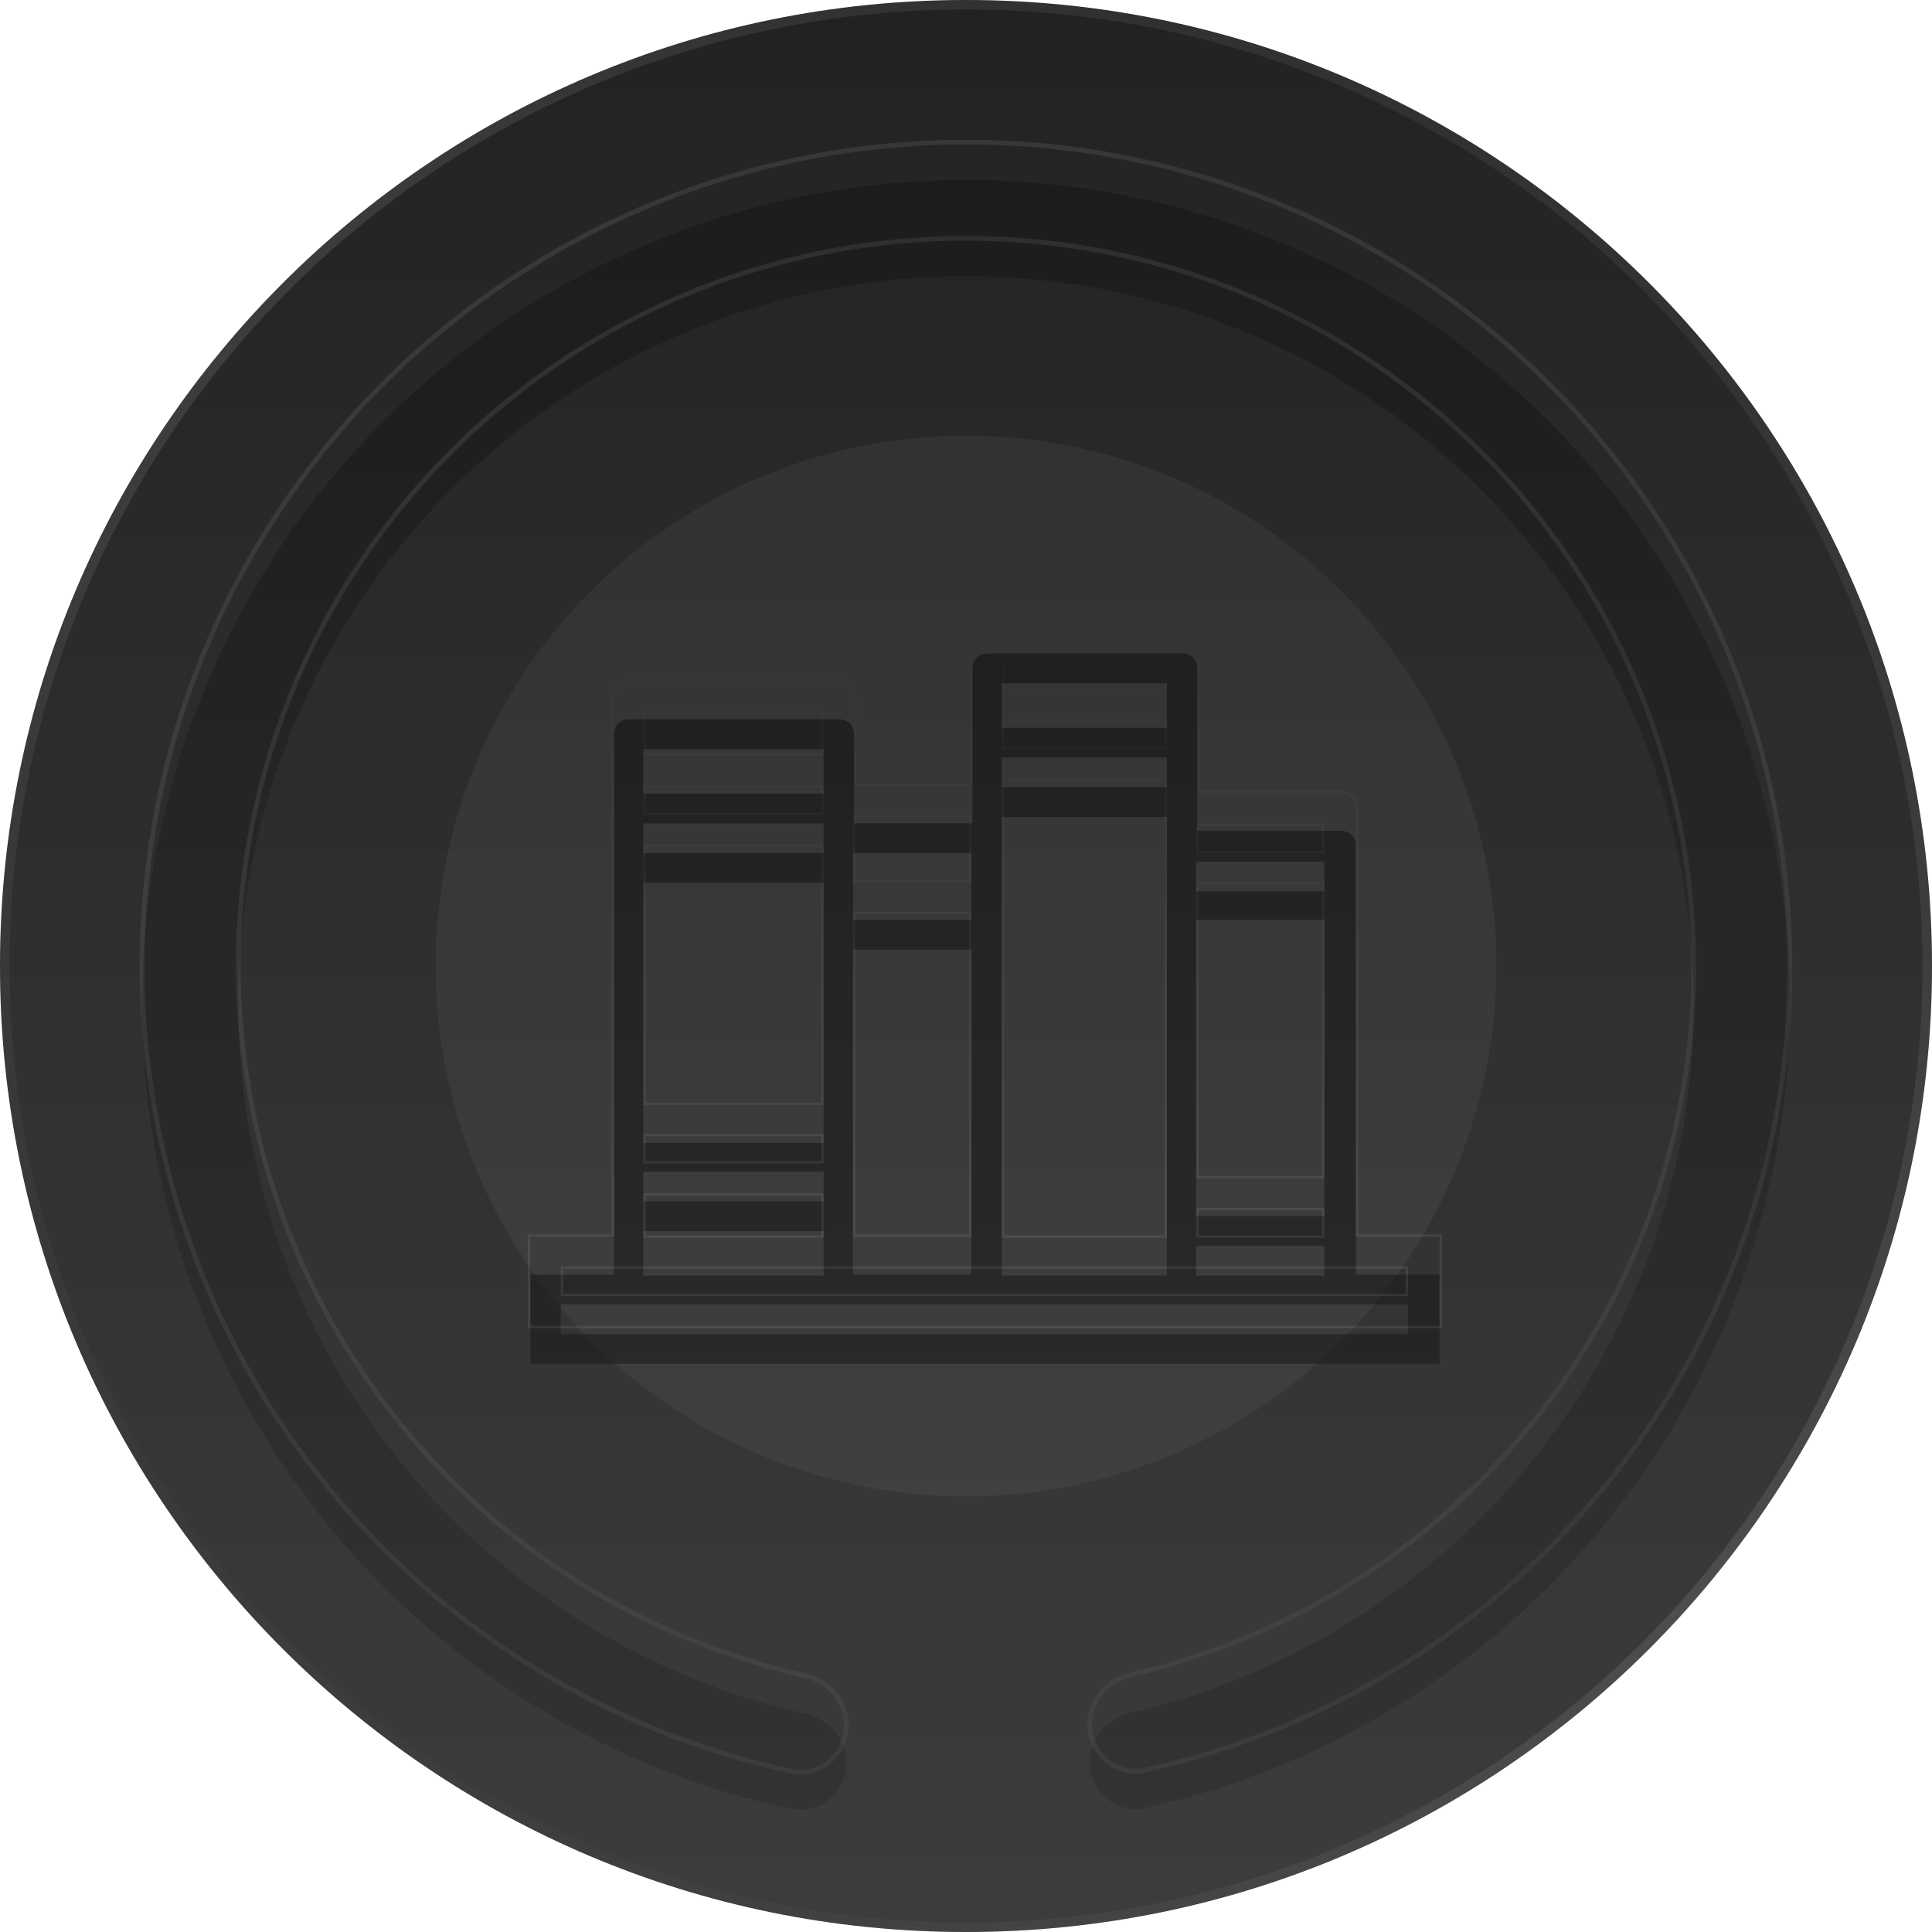 <svg width="204" height="204" viewBox="0 0 204 204" fill="none" xmlns="http://www.w3.org/2000/svg">
<g clip-path="url(#clip0)">
<path d="M204 102C204 158.333 158.333 204 102 204C45.667 204 0 158.333 0 102C0 45.667 45.667 0 102 0C158.333 0 204 45.667 204 102Z" fill="#222222"/>
<g filter="url(#filter0_f)">
<circle cx="102" cy="102" r="56" fill="white" fill-opacity="0.05"/>
</g>
<g filter="url(#filter1_i)">
<path d="M89.305 182.93C88.87 185.702 86.266 187.611 83.524 187.016C63.901 182.752 46.299 171.813 33.774 155.984C20.196 138.823 13.583 117.176 15.254 95.357C16.925 73.538 26.757 53.15 42.79 38.257C58.824 23.364 79.88 15.06 101.763 15.001C123.646 14.941 144.747 23.13 160.861 37.935C176.976 52.74 186.919 73.074 188.709 94.884C190.499 116.693 184.004 138.376 170.519 155.611C158.081 171.508 140.539 182.543 120.94 186.914C118.201 187.524 115.586 185.629 115.137 182.86C114.687 180.09 116.573 177.497 119.306 176.865C136.383 172.919 151.654 163.234 162.517 149.35C174.427 134.128 180.163 114.977 178.582 95.715C177.001 76.452 168.219 58.493 153.987 45.417C139.755 32.341 121.118 25.108 101.791 25.161C82.463 25.214 63.866 32.548 49.705 45.701C35.545 58.855 26.861 76.862 25.385 96.132C23.909 115.403 29.75 134.523 41.742 149.679C52.681 163.503 68.004 173.105 85.103 176.959C87.84 177.576 89.74 180.158 89.305 182.93Z" fill="black" fill-opacity="0.25"/>
</g>
<path d="M89.305 182.93C88.87 185.702 86.266 187.611 83.524 187.016C63.901 182.752 46.299 171.813 33.774 155.984C20.196 138.823 13.583 117.176 15.254 95.357C16.925 73.538 26.757 53.15 42.79 38.257C58.824 23.364 79.88 15.06 101.763 15.001C123.646 14.941 144.747 23.13 160.861 37.935C176.976 52.74 186.919 73.074 188.709 94.884C190.499 116.693 184.004 138.376 170.519 155.611C158.081 171.508 140.539 182.543 120.94 186.914C118.201 187.524 115.586 185.629 115.137 182.86C114.687 180.09 116.573 177.497 119.306 176.865C136.383 172.919 151.654 163.234 162.517 149.35C174.427 134.128 180.163 114.977 178.582 95.715C177.001 76.452 168.219 58.493 153.987 45.417C139.755 32.341 121.118 25.108 101.791 25.161C82.463 25.214 63.866 32.548 49.705 45.701C35.545 58.855 26.861 76.862 25.385 96.132C23.909 115.403 29.75 134.523 41.742 149.679C52.681 163.503 68.004 173.105 85.103 176.959C87.84 177.576 89.74 180.158 89.305 182.93Z" stroke="url(#paint0_linear)" stroke-opacity="0.1" stroke-width="0.5"/>
<g filter="url(#filter2_i)">
<path d="M123.211 82.265H105.778V130.695H123.211V82.265ZM102.566 96.278H90.064V130.583H102.566V96.278ZM123.211 75.987H105.778V79.126H123.211V75.987ZM102.566 86.076H90.064V93.139H102.566V86.076ZM139.842 86.973H126.308V90.112H139.842V86.973ZM123.211 68.139H105.778V72.847H123.211V68.139ZM139.842 93.139H126.308V124.417H139.842V93.139ZM139.842 127.556H126.308V130.695H139.842V127.556ZM59.212 136.861H148.674V133.722H59.212V136.861ZM86.968 75.09H67.928V79.798H86.968V75.09ZM86.968 125.987H67.928V130.695H86.968V125.987ZM56 140V130.583H64.832V87.534V84.507V73.52C64.832 72.623 65.52 71.951 66.437 71.951H88.573C89.491 71.951 90.179 72.623 90.179 73.52V82.937H102.681V66.57C102.681 65.673 103.369 65 104.287 65H124.817C125.735 65 126.423 65.673 126.423 66.57V83.722H139.957H141.563C142.48 83.722 143.168 84.395 143.168 85.291V88.43V130.583H152V140H56ZM86.968 119.709H67.928V122.848H86.968V119.709ZM86.968 82.937H67.928V86.076H86.968V82.937ZM86.968 89.215H67.928V116.682H86.968V89.215Z" fill="black" fill-opacity="0.5"/>
</g>
<path d="M55.875 140V140.125H56H152H152.125V140V130.583V130.458H152H143.293V88.43V85.291C143.293 84.323 142.547 83.597 141.563 83.597H139.957H126.548V66.57C126.548 65.601 125.801 64.875 124.817 64.875H104.287C103.303 64.875 102.556 65.601 102.556 66.57V82.812H90.304V73.52C90.304 72.552 89.557 71.826 88.573 71.826H66.437C65.453 71.826 64.707 72.552 64.707 73.52V84.507V87.534V130.458H56H55.875V130.583V140ZM105.903 130.57V82.39H123.086V130.57H105.903ZM90.189 130.458V96.403H102.441V130.458H90.189ZM105.903 79.001V76.112H123.086V79.001H105.903ZM90.189 93.014V86.201H102.441V93.014H90.189ZM126.433 89.987V87.098H139.717V89.987H126.433ZM105.903 72.722V68.264H123.086V72.722H105.903ZM126.433 124.292V93.264H139.717V124.292H126.433ZM126.433 130.57V127.681H139.717V130.57H126.433ZM148.549 133.847V136.736H59.337V133.847H148.549ZM68.053 79.673V75.215H86.843V79.673H68.053ZM68.053 130.57V126.112H86.843V130.57H68.053ZM68.053 122.723V119.834H86.843V122.723H68.053ZM68.053 85.951V83.062H86.843V85.951H68.053ZM68.053 116.557V89.34H86.843V116.557H68.053Z" stroke="url(#paint1_linear)" stroke-opacity="0.08" stroke-width="0.25"/>
<circle cx="102" cy="102" r="102" fill="url(#paint2_linear)" fill-opacity="0.12"/>
<circle cx="102" cy="102" r="101.5" stroke="url(#paint3_linear)" stroke-opacity="0.12"/>
</g>
<defs>
<filter id="filter0_f" x="27" y="27" width="150" height="150" filterUnits="userSpaceOnUse" color-interpolation-filters="sRGB">
<feFlood flood-opacity="0" result="BackgroundImageFix"/>
<feBlend mode="normal" in="SourceGraphic" in2="BackgroundImageFix" result="shape"/>
<feGaussianBlur stdDeviation="9.5" result="effect1_foregroundBlur"/>
</filter>
<filter id="filter1_i" x="13.044" y="13.044" width="177.88" height="180.279" filterUnits="userSpaceOnUse" color-interpolation-filters="sRGB">
<feFlood flood-opacity="0" result="BackgroundImageFix"/>
<feBlend mode="normal" in="SourceGraphic" in2="BackgroundImageFix" result="shape"/>
<feColorMatrix in="SourceAlpha" type="matrix" values="0 0 0 0 0 0 0 0 0 0 0 0 0 0 0 0 0 0 127 0" result="hardAlpha"/>
<feOffset dy="4"/>
<feGaussianBlur stdDeviation="2"/>
<feComposite in2="hardAlpha" operator="arithmetic" k2="-1" k3="1"/>
<feColorMatrix type="matrix" values="0 0 0 0 0 0 0 0 0 0 0 0 0 0 0 0 0 0 0.25 0"/>
<feBlend mode="normal" in2="shape" result="effect1_innerShadow"/>
</filter>
<filter id="filter2_i" x="55.75" y="64.75" width="96.5" height="79.5" filterUnits="userSpaceOnUse" color-interpolation-filters="sRGB">
<feFlood flood-opacity="0" result="BackgroundImageFix"/>
<feBlend mode="normal" in="SourceGraphic" in2="BackgroundImageFix" result="shape"/>
<feColorMatrix in="SourceAlpha" type="matrix" values="0 0 0 0 0 0 0 0 0 0 0 0 0 0 0 0 0 0 127 0" result="hardAlpha"/>
<feOffset dy="4"/>
<feGaussianBlur stdDeviation="2"/>
<feComposite in2="hardAlpha" operator="arithmetic" k2="-1" k3="1"/>
<feColorMatrix type="matrix" values="0 0 0 0 0 0 0 0 0 0 0 0 0 0 0 0 0 0 0.25 0"/>
<feBlend mode="normal" in2="shape" result="effect1_innerShadow"/>
</filter>
<linearGradient id="paint0_linear" x1="65.85" y1="-39.413" x2="174.114" y2="375.404" gradientUnits="userSpaceOnUse">
<stop stop-color="white"/>
<stop offset="1" stop-color="white" stop-opacity="0"/>
</linearGradient>
<linearGradient id="paint1_linear" x1="104" y1="130.321" x2="104" y2="65" gradientUnits="userSpaceOnUse">
<stop stop-color="white"/>
<stop offset="1" stop-color="white" stop-opacity="0"/>
</linearGradient>
<linearGradient id="paint2_linear" x1="102" y1="204" x2="102" y2="0" gradientUnits="userSpaceOnUse">
<stop stop-color="white"/>
<stop offset="1" stop-color="white" stop-opacity="0"/>
</linearGradient>
<linearGradient id="paint3_linear" x1="173.4" y1="17" x2="30.6" y2="183.6" gradientUnits="userSpaceOnUse">
<stop stop-color="#888888"/>
<stop offset="0.199" stop-color="#AAAAAA"/>
<stop offset="0.511" stop-color="#E5E5E5"/>
<stop offset="0.782" stop-color="#828282"/>
<stop offset="1" stop-color="#484848"/>
</linearGradient>
<clipPath id="clip0">
<rect width="204" height="204" fill="white"/>
</clipPath>
</defs>
</svg>
